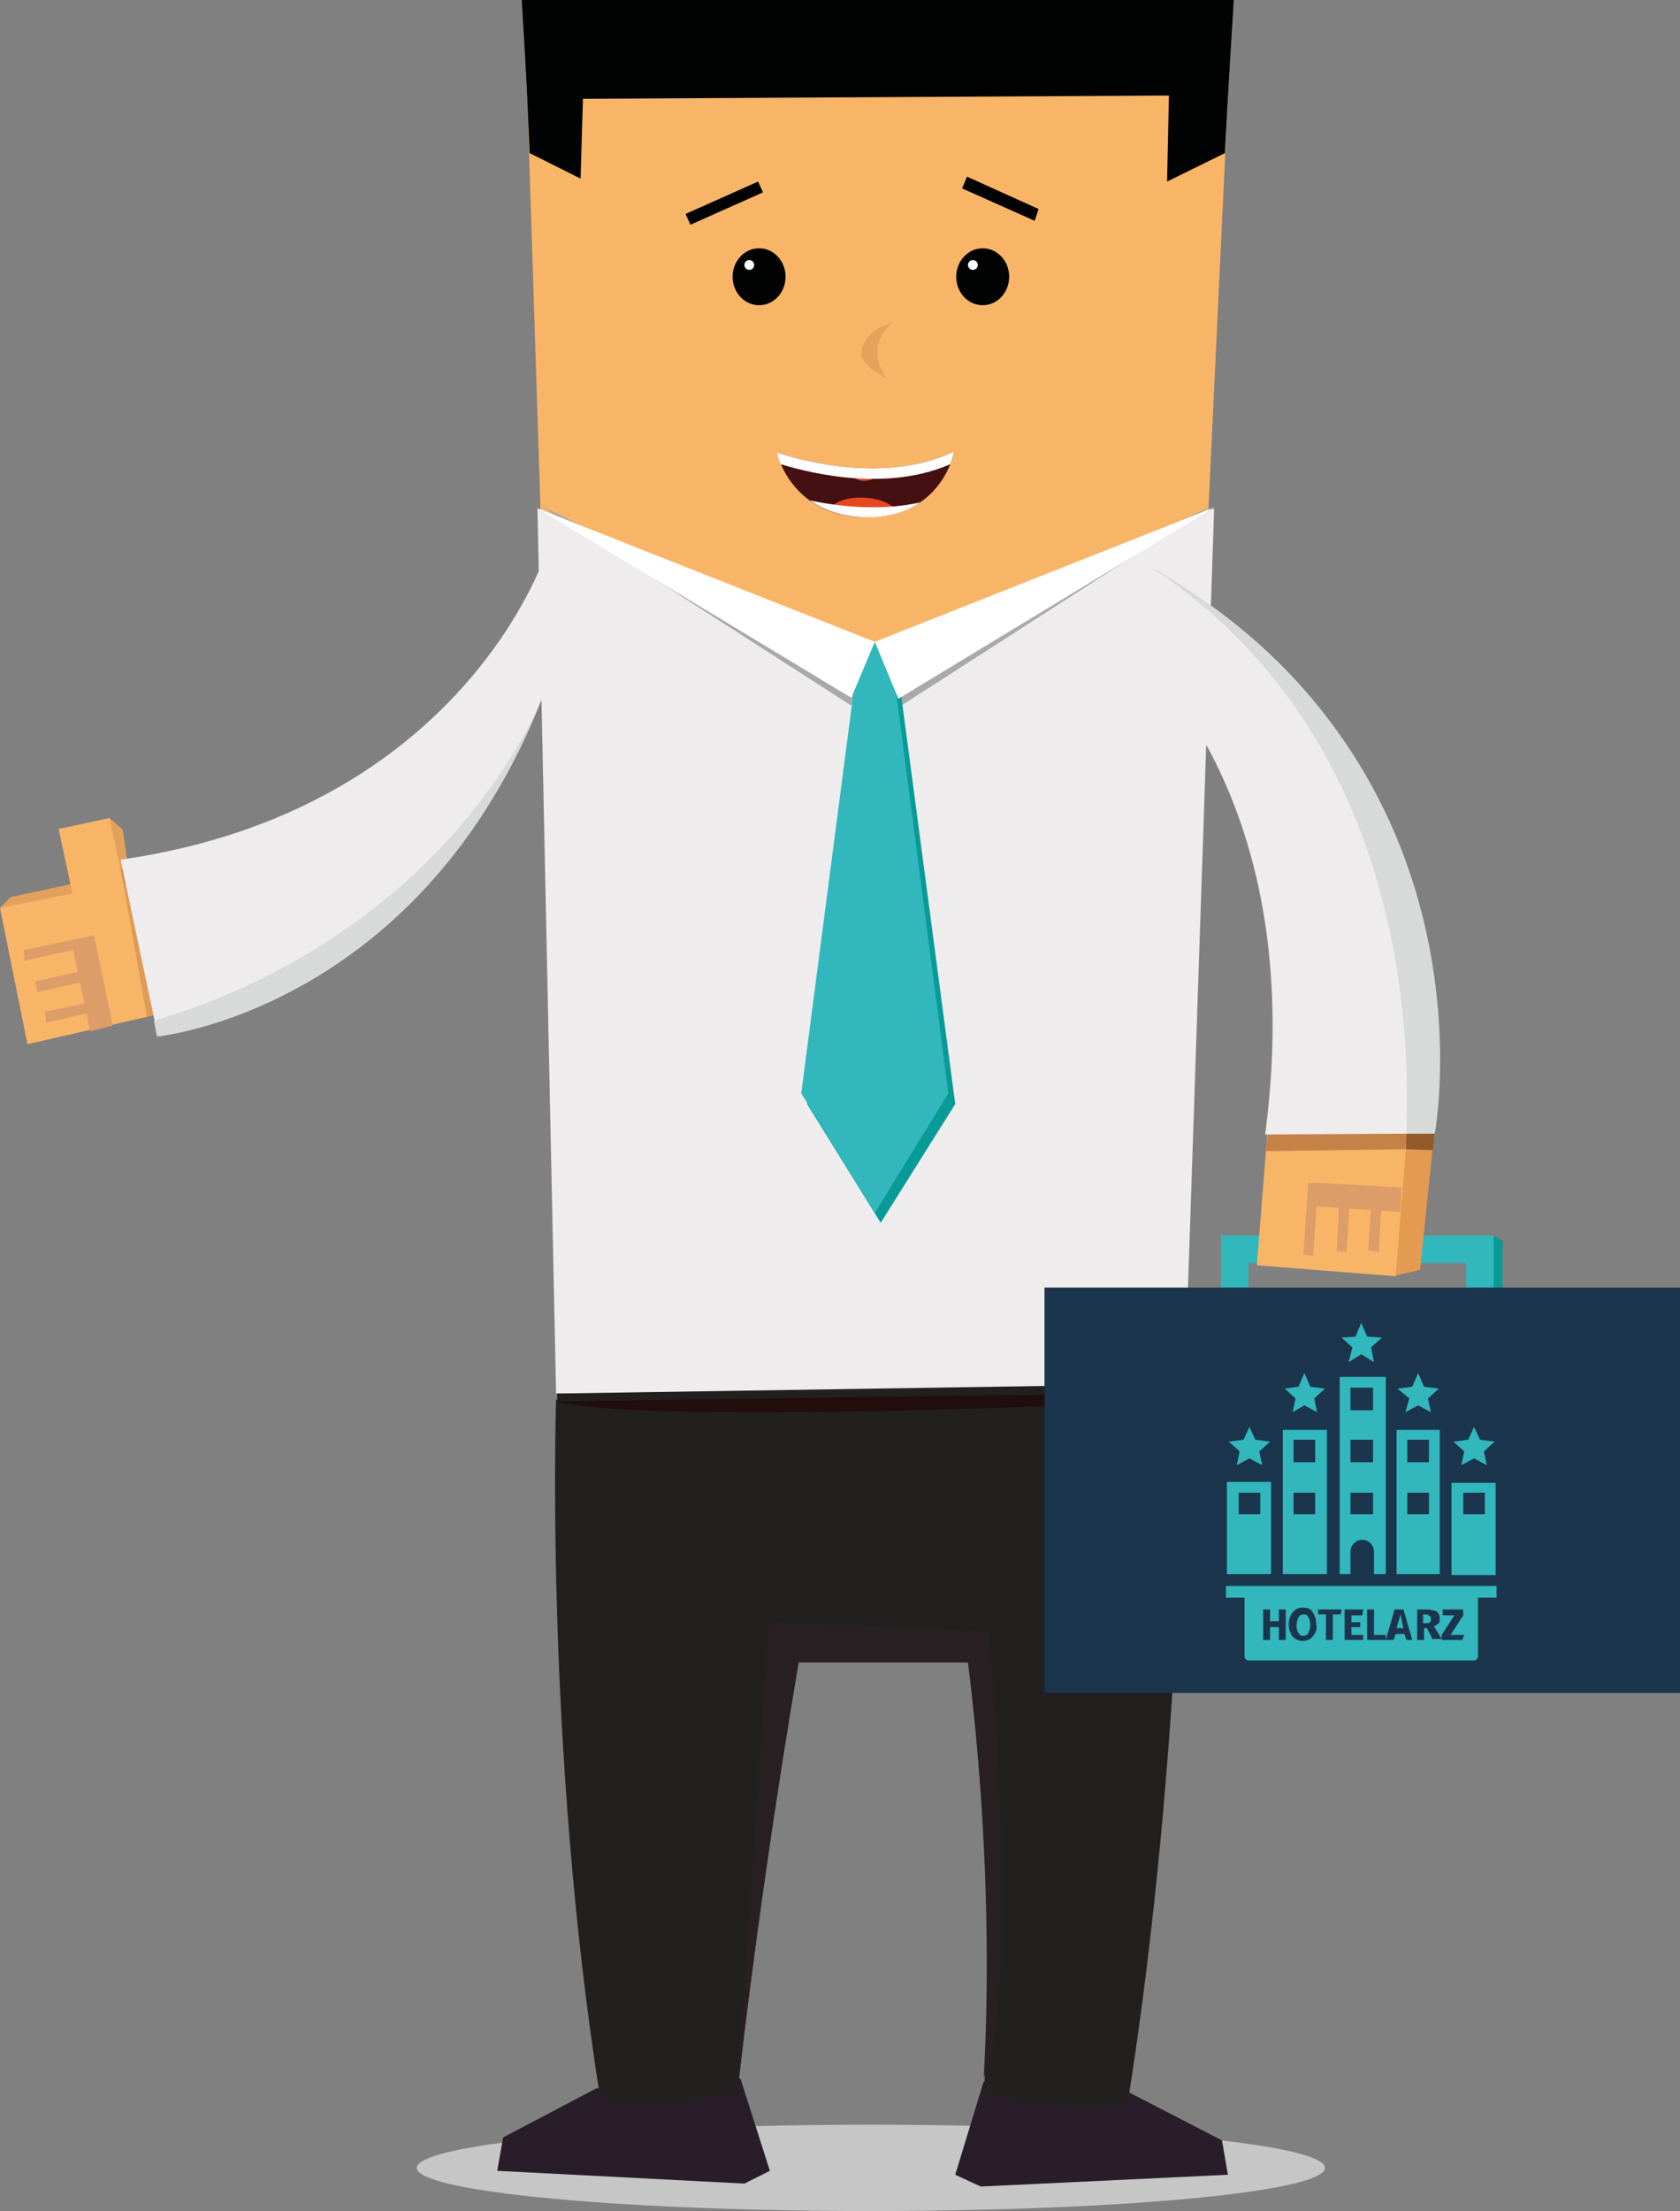 <?xml version="1.0" encoding="utf-8"?>
<!-- Generator: Adobe Illustrator 19.2.1, SVG Export Plug-In . SVG Version: 6.00 Build 0)  -->
<svg version="1.1" id="Layer_1" xmlns="http://www.w3.org/2000/svg" xmlns:xlink="http://www.w3.org/1999/xlink" x="0px" y="0px"
	 viewBox="0 0 171.3 225.3" style="enable-background:new 0 0 171.3 225.3;" xml:space="preserve">
<rect x="0" y="0" width="171.3" height="225.3" fill="#808080" stroke="none"/>
<style type="text/css">
	.st0{fill:#079B98;}
	.st1{fill:#31B7BC;}
	.st2{fill:#E2A05D;}
	.st3{fill:#C7C6C7;}
	.st4{fill:#F9B567;}
	.st5{fill:#DD9D68;}
	.st6{fill:#281D28;}
	.st7{opacity:0.5;fill:#C48247;}
	.st8{fill:#EEECED;}
	.st9{fill:#66390E;}
	.st10{fill:none;stroke:#010202;stroke-width:0.557;stroke-linejoin:round;}
	.st11{fill:#441011;}
	.st12{fill:#E8481F;}
	.st13{fill:#FFFEFF;}
	.st14{fill:#010202;}
	.st15{fill:#FFFFFF;}
	.st16{fill:#D8D9D9;}
	.st17{fill:#21201F;}
	.st18{fill:#AAA9A9;}
	.st19{fill:#210D0C;}
	.st20{fill:#E6A15D;}
	.st21{fill:#282023;}
	.st22{fill:#E59A51;}
	.st23{fill:#935928;}
	.st24{fill:#C48247;}
	.st25{fill:#1B354D;}
</style>
<polyline class="st0" points="151.3,129.1 153.3,126.5 152.3,125.9 "/>
<rect x="150.4" y="126.5" class="st0" width="2.8" height="18.3"/>
<rect x="124.5" y="125.9" class="st1" width="2.8" height="18.3"/>
<rect x="149.5" y="125.9" class="st1" width="2.8" height="18.3"/>
<rect x="125.8" y="125.9" class="st1" width="24.2" height="2.8"/>
<polygon class="st2" points="0,92.5 1.1,91.4 8.1,89.9 8.3,92.2 "/>
<polyline class="st2" points="11.1,83.3 12.5,84.5 13.4,90.4 10.7,91.3 "/>
<ellipse class="st3" cx="88.8" cy="220.9" rx="46.3" ry="4.4"/>
<polygon class="st4" points="0,92.5 2.8,106.4 15.9,103.4 13.3,89.9 "/>
<rect x="6.8" y="83.8" transform="matrix(0.978 -0.21 0.21 0.978 -18.272 3.941)" class="st4" width="5.3" height="8.7"/>
<polygon class="st5" points="7.4,96.5 9.7,95.8 11.5,104.5 9.2,105.1 "/>
<polygon class="st5" points="9.8,98.6 10,99.7 3.8,101.1 3.6,100 "/>
<polyline class="st6" points="100.3,212.1 114.7,213.2 115.1,213.2 124.6,218.1 125.2,221.6 100,222.8 97.4,221.6 "/>
<polyline class="st6" points="75.5,211.8 61.1,212.8 60.8,212.8 51.3,217.8 50.7,221.2 75.9,222.5 78.5,221.2 "/>
<polygon class="st5" points="9.6,95.3 9.7,96.3 2.5,97.9 2.4,96.8 "/>
<polygon class="st5" points="10.2,101.9 10.4,102.9 4.7,104.2 4.6,103.1 "/>
<polygon class="st4" points="125.3,7.9 53.7,7.9 58.1,145 118.8,145.1 "/>
<path class="st7" d="M18.8,102.4c0,0,0.8-17.3-6.5-13.8l2.7,15.1"/>
<path class="st8" d="M59,58.9l-3.4-2.4c0,0-8.4,26.1-43.3,31.1l3.8,18C16,105.6,49.2,102.4,59,58.9z"/>
<path class="st9" d="M79.3,59.4"/>
<path class="st10" d="M44.1,219.9"/>
<path class="st11" d="M79.2,46.1c0,0,1.4,6.4,8.8,6.6c8.1,0.2,9.3-6.7,9.3-6.7C89.4,49.8,79.2,46.1,79.2,46.1z"/>
<path class="st12" d="M89.5,48.4c-0.4-0.2-0.8-0.3-1.3-0.3c-0.5,0-1,0.2-1.3,0.4c0.3,0.3,0.7,0.5,1.2,0.5
	C88.7,49,89.1,48.8,89.5,48.4z"/>
<path class="st13" d="M97.3,46c-7.9,3.8-18.1,0.1-18.1,0.1s0.1,0.5,0.4,1.2c1.7,0.5,10.2,3.1,17.3,0C97.2,46.5,97.3,46,97.3,46z"/>
<path class="st12" d="M87.7,50.7c-1.2,0-2.1,0.3-2.8,0.8c0.8,0.4,1.9,0.7,3.1,0.7c1.2,0,2.2-0.2,3.1-0.5
	C90.4,51.1,89.3,50.7,87.7,50.7z"/>
<path class="st13" d="M82.6,51c1.3,0.9,3,1.6,5.4,1.7c2.6,0.1,4.5-0.6,5.8-1.5C89.7,52.1,85.5,51.6,82.6,51z"/>
<path class="st14" d="M74.7,28.2c0-1.6,1.2-2.9,2.7-2.9c1.5,0,2.7,1.3,2.7,2.9c0,1.6-1.2,2.9-2.7,2.9C75.9,31.1,74.7,29.8,74.7,28.2
	z"/>
<ellipse class="st15" cx="76.4" cy="27" rx="0.5" ry="0.5"/>
<path class="st14" d="M97.5,28.2c0-1.6,1.2-2.9,2.7-2.9c1.5,0,2.7,1.3,2.7,2.9c0,1.6-1.2,2.9-2.7,2.9C98.7,31.1,97.5,29.8,97.5,28.2
	z"/>
<ellipse class="st15" cx="99.2" cy="27" rx="0.5" ry="0.5"/>
<path class="st16" d="M15.7,104l0.3,1.6c0,0,26-2.5,38.8-33.3C43.3,95.4,20.7,102.6,15.7,104z"/>
<polygon class="st8" points="123.8,51.8 89.2,65.5 54.8,51.8 56.7,142 120.8,141.1 "/>
<path class="st17" d="M56.7,142.6c0,0-1.2,35.3,4.5,71.2c5.7,1.2,14-0.6,14-0.6s3.1-29.2,9.7-62.7"/>
<path class="st17" d="M120.7,142.7c0,0,0,35.6-5.7,71.5c-5.7,1.2-14.7-0.8-14.7-0.8s2.3-27.7-4.3-61.2"/>
<path class="st17" d="M56.8,142c0.1,6.2,4.7,11.2,10.5,11.2h43c5.8,0,10.5-5.1,10.5-11.3V141L56.8,142z"/>
<rect x="68.1" y="149.9" class="st17" width="41.4" height="17.6"/>
<polyline class="st18" points="91.2,67.4 91.6,70.7 91.9,71.9 123.6,51.5 "/>
<polyline class="st18" points="87.5,67.4 87.1,70.7 86.8,71.9 55.1,51.5 "/>
<polygon class="st0" points="91.3,66.4 88.3,66.4 82.3,112.5 89.8,124.6 89.8,124.6 97.4,112.5 "/>
<polygon class="st1" points="90.7,65.4 87.7,65.4 81.7,111.4 89.2,123.6 89.2,123.6 96.7,111.4 "/>
<polygon class="st15" points="91.6,71.2 123.8,51.7 89.2,65.4 "/>
<polygon class="st15" points="86.8,71.1 54.8,51.8 89.2,65.4 "/>
<path class="st19" d="M56.8,142.8c5.3,1.5,29.4,1.5,63.8-0.1v-0.8L56.8,142.8z"/>
<path class="st20" d="M91,32.9c0,0-1.9,0.4-2.6,1.6c-0.8,1.2-1.3,2.3,1.9,4C90.6,38.6,87.8,35.6,91,32.9z"/>
<polygon class="st14" points="77.8,19.6 70.4,22.9 69.9,21.8 77.3,18.5 "/>
<polygon class="st14" points="105.5,22.5 98.1,19.2 98.6,18 105.9,21.3 "/>
<path class="st21" d="M98.7,169.4c2.6,20.9,1.9,37.3,1.6,42.3l0,0c3.9-9.6,0.5-45.5,0.5-45.5l-22.4-0.9l-3.2,47.8
	c0,0,2-18.9,6.2-43.7H98.7z"/>
<polygon class="st14" points="125.8,0 53.2,0 53.8,10.1 125.2,9.7 "/>
<polyline class="st14" points="124.9,15.6 119,18.5 119.3,4.6 125.4,6.2 "/>
<polyline class="st14" points="54,15.6 59.2,18.2 59.6,4.6 53.6,6.2 "/>
<polyline class="st22" points="144.6,113.9 143,116.8 142.2,130 144.8,129.4 146.1,116.8 "/>
<polyline class="st23" points="143.7,114 143.4,115.4 143.3,117.1 146.1,117.2 146.3,115.1 "/>
<rect x="128.9" y="115.7" transform="matrix(7.892556e-002 -0.997 0.997 7.892556e-002 2.631 248.31)" class="st4" width="13.5" height="14.2"/>
<polygon class="st5" points="133.9,122.9 133.9,120.5 142.9,121 142.8,123.5 "/>
<polygon class="st5" points="136.6,121.1 137.7,121.3 137.3,127.6 136.3,127.5 "/>
<polygon class="st5" points="133.4,120.5 134.4,120.6 133.9,128 132.9,127.8 "/>
<polygon class="st5" points="139.9,121.7 140.9,121.8 140.6,127.6 139.5,127.4 "/>
<path class="st24" d="M129,117.3c0.2-1.3,0.4-2.5,0.5-3.3c0,0,6.2-2.2,14,0.5c-0.1,0.9-0.1,1.7-0.2,2.6L129,117.3z"/>
<path class="st8" d="M116.4,57.3l-3.7,6.2c0,0,21.3,14.4,16.3,52.1l17.2-0.1C146.3,115.5,152.9,77,116.4,57.3z"/>
<path class="st16" d="M143.4,115.5l2.9,0c0,0,7-37.5-29.4-58C145.3,75.8,143.5,109.9,143.4,115.5z"/>
<rect x="106.5" y="131.2" class="st25" width="64.8" height="41.3"/>
<g>
	<polygon class="st1" points="137.5,138.8 138.8,138 140.1,138.8 139.8,137.3 140.9,136.3 139.4,136.2 138.8,134.8 138.2,136.2 
		136.8,136.3 137.9,137.3 	"/>
	<polygon class="st1" points="143.3,143.9 144.6,143.2 145.9,143.9 145.6,142.5 146.7,141.5 145.2,141.3 144.6,139.9 144,141.3 
		142.5,141.5 143.7,142.5 	"/>
	<polygon class="st1" points="149,149.3 150.3,148.6 151.6,149.3 151.3,147.9 152.4,146.9 150.9,146.7 150.3,145.4 149.7,146.7 
		148.2,146.9 149.3,147.9 	"/>
	<polygon class="st1" points="131.8,143.9 133,143.2 134.3,143.9 134,142.5 135.1,141.5 133.6,141.3 133,139.9 132.4,141.3 
		131,141.5 132.1,142.5 	"/>
	<polygon class="st1" points="126.1,149.3 127.4,148.6 128.7,149.3 128.4,147.9 129.5,146.9 128,146.7 127.4,145.4 126.8,146.7 
		125.3,146.9 126.4,147.9 	"/>
	<g>
		<g>
			<path class="st1" d="M132.9,164.5c-0.2,0-0.4,0.1-0.5,0.3c-0.1,0.2-0.2,0.5-0.2,0.8c0,0.4,0.1,0.7,0.2,0.8
				c0.1,0.2,0.3,0.3,0.5,0.3c0.2,0,0.4-0.1,0.5-0.3c0.1-0.2,0.2-0.5,0.2-0.8c0-0.4-0.1-0.7-0.2-0.8
				C133.3,164.5,133.1,164.5,132.9,164.5z M142.4,165.9h0.7l-0.3-1.4L142.4,165.9z M125,161.6v1.2h1.9v6c0,0.2,0.2,0.4,0.4,0.4h23
				c0.2,0,0.4-0.2,0.4-0.4v-6h1.9v-1.2H125z M131.1,167.1h-0.7v-1.3h-0.9v1.3h-0.7V164h0.7v1.2h0.9V164h0.7V167.1z M134.1,166.4
				c-0.1,0.2-0.3,0.4-0.5,0.6c-0.2,0.1-0.5,0.2-0.8,0.2c-0.3,0-0.5-0.1-0.7-0.2c-0.2-0.1-0.4-0.3-0.5-0.6c-0.1-0.2-0.2-0.5-0.2-0.9
				c0-0.3,0.1-0.6,0.2-0.9c0.1-0.2,0.3-0.4,0.5-0.6c0.2-0.1,0.5-0.2,0.7-0.2c0.4,0,0.8,0.1,1,0.4c0.2,0.3,0.4,0.7,0.4,1.2
				C134.3,165.9,134.2,166.2,134.1,166.4z M136.7,164.5h-0.8v2.6h-0.7v-2.6h-0.8V164h2.4L136.7,164.5z M139,167.1h-1.9V164h1.9
				l-0.1,0.6h-1.1v0.7h0.9v0.5h-0.9v0.8h1.2V167.1z M141.3,167.1h-1.9V164h0.7v2.6h1.2L141.3,167.1z M143.4,167.1l-0.2-0.6h-0.9
				l-0.2,0.6h-0.8l0.9-3.1h0.9l0.9,3.1H143.4z M146.1,167.1l-0.6-1.2h-0.3v1.2h-0.7V164h1c0.4,0,0.7,0.1,1,0.2
				c0.2,0.2,0.3,0.4,0.3,0.7v0c0,0.2,0,0.4-0.1,0.5c-0.1,0.1-0.2,0.2-0.5,0.3l0.8,1.3H146.1z M149.1,167.1H147v-0.5l1.3-2h-1.2V164
				h2.1v0.6l-1.3,2h1.4L149.1,167.1z M145.4,164.5h-0.3v0.9h0.3c0.2,0,0.3,0,0.4-0.1c0.1-0.1,0.1-0.2,0.1-0.3c0-0.1,0-0.3-0.1-0.3
				C145.7,164.6,145.6,164.5,145.4,164.5z"/>
		</g>
	</g>
	<g>
		<g>
			<path class="st1" d="M136.5,160.4h1.2v-2.3c0-0.6,0.5-1.2,1.2-1.2c0.6,0,1.2,0.5,1.2,1.2v2.3h1.2v-20.1h-4.7V160.4z M137.7,141.4
				h2.3v2.3h-2.3V141.4z M137.7,146.7h2.3v2.3h-2.3V146.7z M137.7,152.1h2.3v2.2h-2.3V152.1z M125.1,160.4h4.5v-9.4h-4.5V160.4z
				 M126.3,152.1h2.2v2.2h-2.2V152.1z M142.4,160.4h4.4v-14.7h-4.4V160.4z M143.5,146.7h2.2v2.3h-2.2V146.7z M143.5,152.1h2.2v2.2
				h-2.2V152.1z M148,151.1v9.4h4.5v-9.4H148z M151.4,154.3h-2.2v-2.2h2.2V154.3z M130.8,160.4h4.5v-14.7h-4.5V160.4z M131.9,146.7
				h2.2v2.3h-2.2V146.7z M131.9,152.1h2.2v2.2h-2.2V152.1z"/>
		</g>
	</g>
</g>
</svg>
